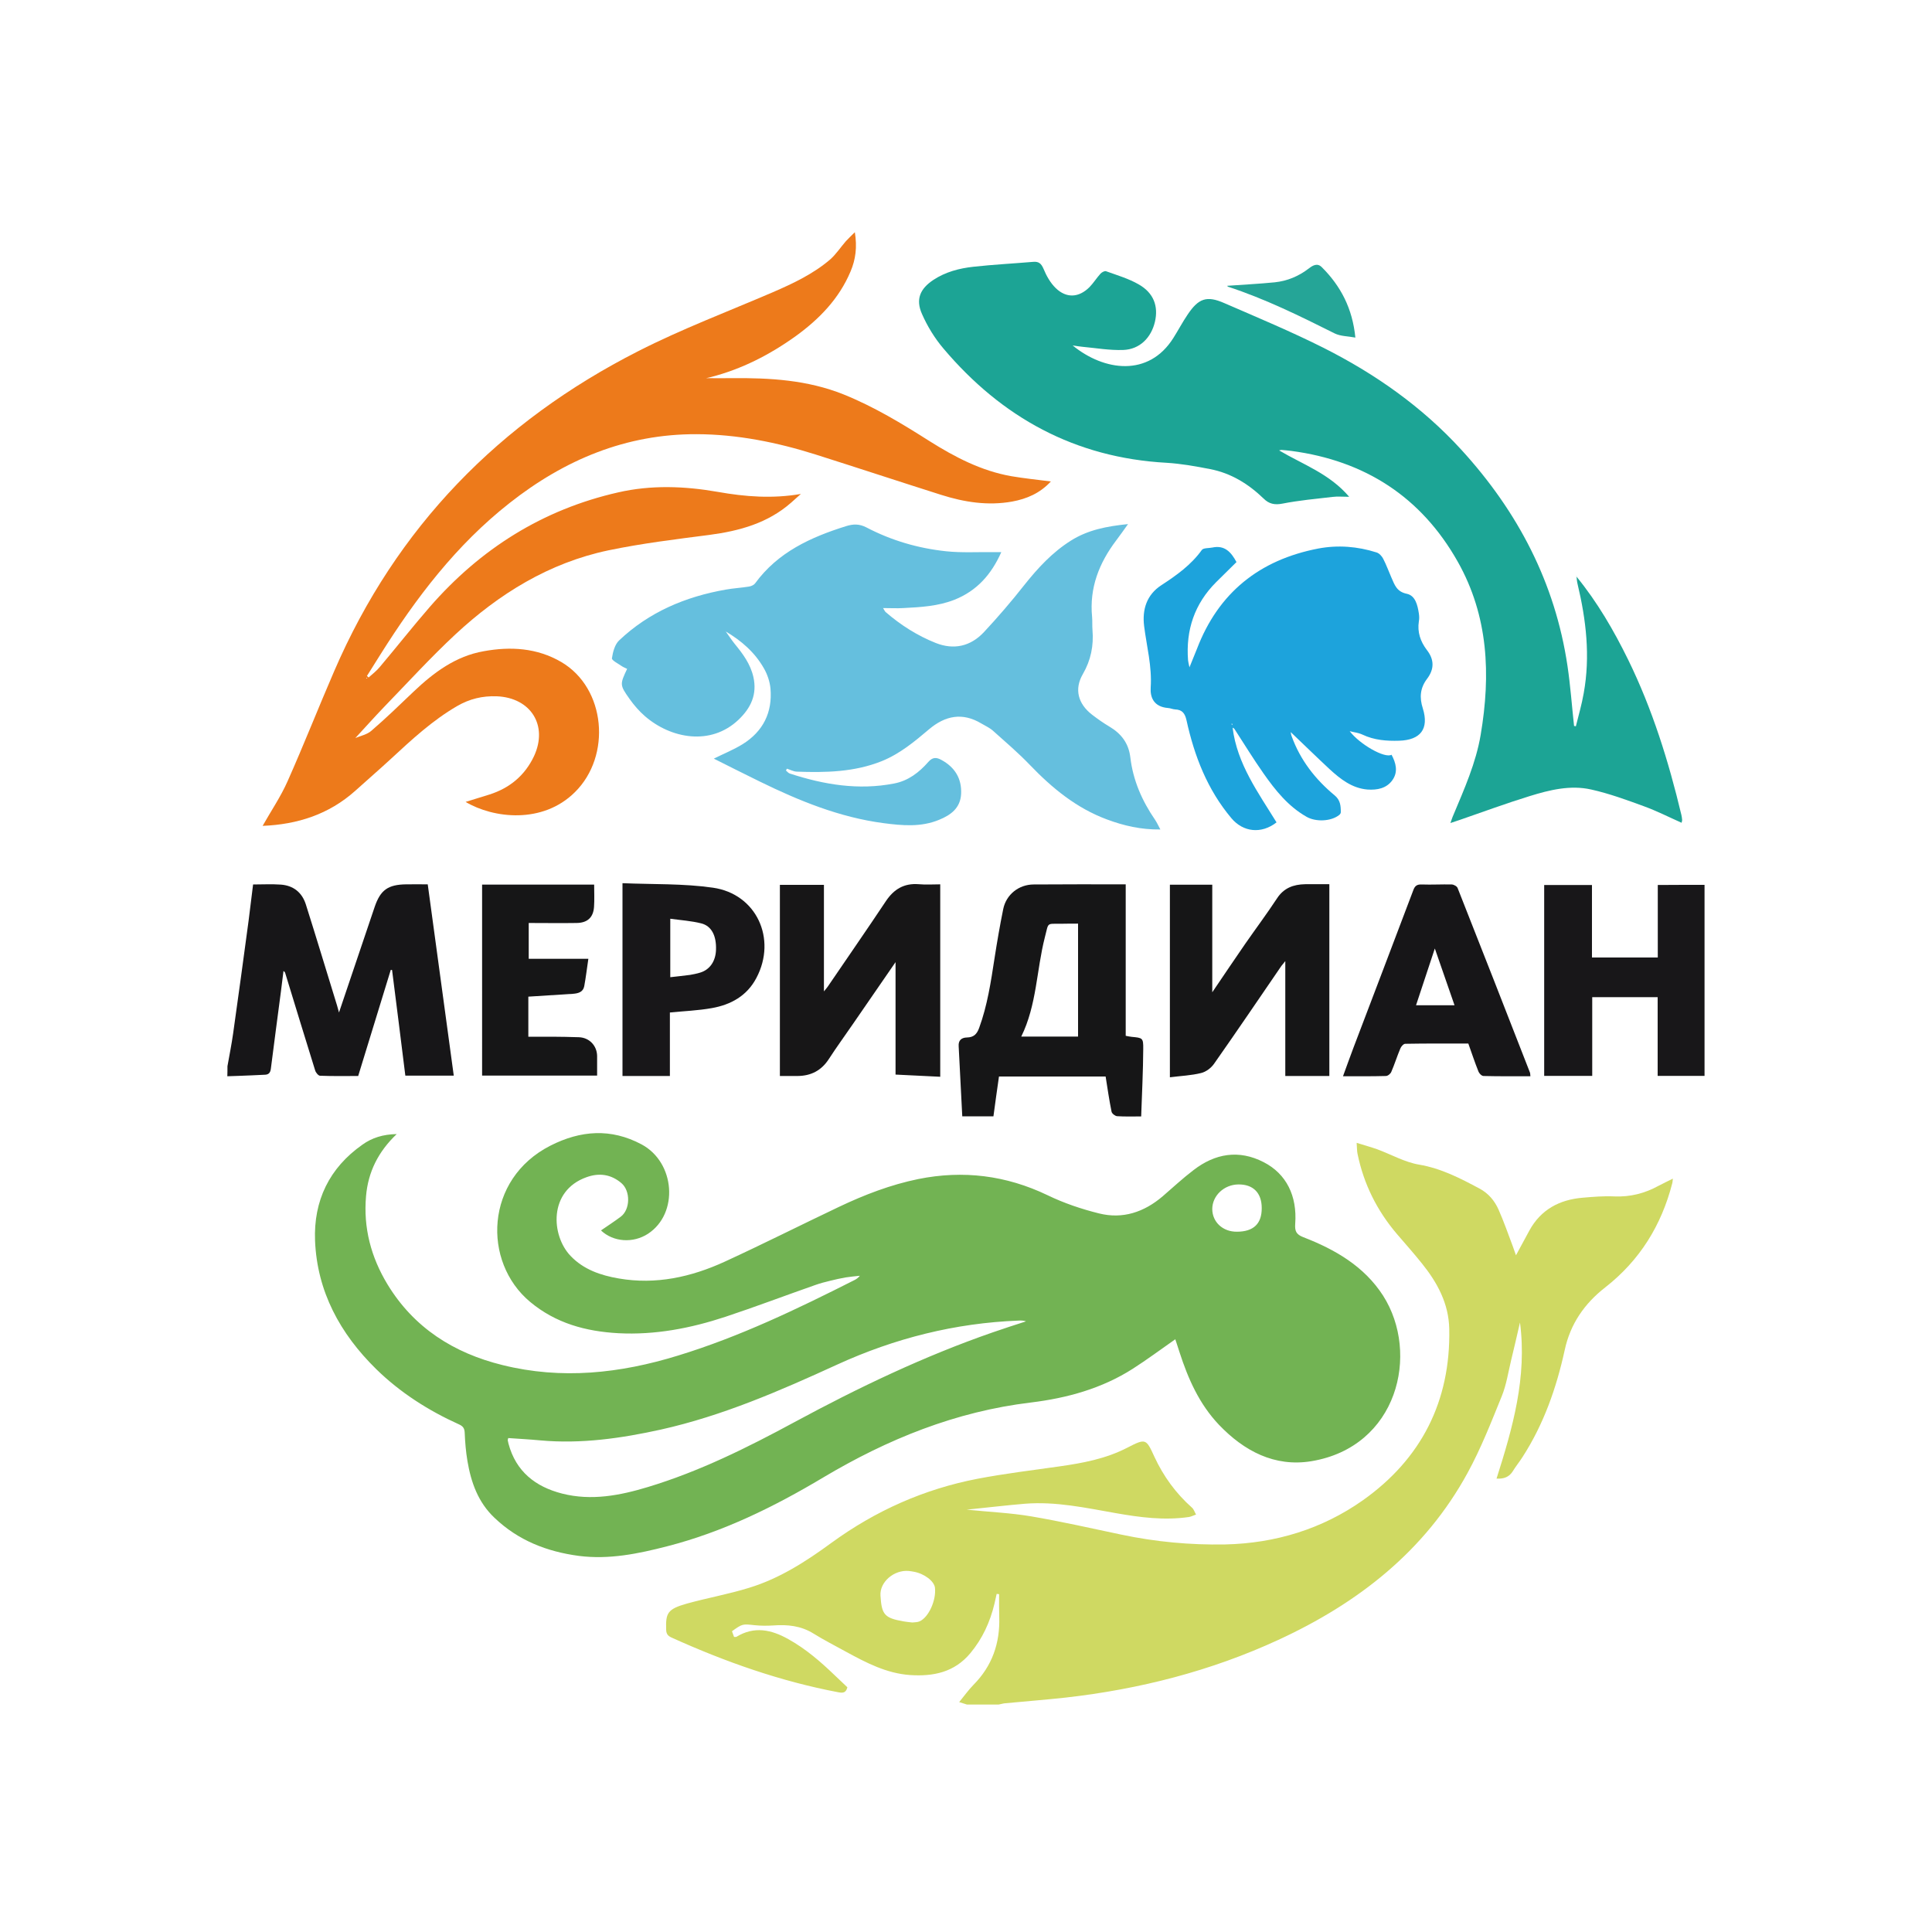 <?xml version="1.0" encoding="UTF-8"?> <svg xmlns="http://www.w3.org/2000/svg" xmlns:xlink="http://www.w3.org/1999/xlink" version="1.1" id="Слой_1" x="0px" y="0px" viewBox="0 0 150 150" style="enable-background:new 0 0 150 150;" xml:space="preserve"> <style type="text/css"> .st0{fill:#FFFFFF;} .st1{fill-rule:evenodd;clip-rule:evenodd;fill:#FFFFFF;} .st2{fill:#1C1F33;} .st3{fill:#9F9BA8;} .st4{fill:#FEFEFE;} .st5{fill:#FDFDFD;} .st6{fill:#FBFBFC;} .st7{fill:#FDFEFE;} .st8{fill:#FDFDFE;} .st9{fill:#FCFCFD;} .st10{fill:#F4F5F7;} .st11{fill:#E9EBEF;} .st12{fill:#EBECF0;} .st13{fill:#F2F4F7;} .st14{fill:#ECEDF0;} .st15{fill:#1E3760;} .st16{fill:#8788A4;} .st17{fill:#FBFAFC;} .st18{fill:#FDFCFD;} .st19{fill:#FCFBFD;} .st20{fill:#FAFAFC;} .st21{fill:#F9F9FB;} .st22{fill:#203861;} .st23{fill:#213861;} .st24{fill:#283D65;} .st25{fill:#273C64;} .st26{fill:#D8161D;} .st27{fill:#D8151D;} .st28{fill:#D9141D;} .st29{fill:#D7161D;} .st30{fill:#D8151B;} .st31{fill:#D61A20;} .st32{fill:#0D5EA2;} .st33{fill:#D5181D;} .st34{fill:#D3141A;} .st35{fill:#0A5FA0;} .st36{fill:#FAFBF2;} .st37{fill:#BB1F22;} .st38{fill:#C21C1F;} .st39{fill:#F1C3C1;} .st40{fill:#B61F27;} .st41{fill:#FDEDED;} .st42{fill:#C41A1C;} .st43{fill:#C35158;} .st44{fill:#BC262A;} .st45{fill:#CF1E22;} .st46{fill:#246299;} .st47{fill:#12619E;} .st48{fill:#216697;} .st49{fill:#B73139;} .st50{fill:#C52C33;} .st51{fill:#FBE6E4;} .st52{fill:#1D618C;} .st53{fill:#D9111E;} .st54{fill:#CFD962;} .st55{fill:#171618;} .st56{fill:#72B353;} .st57{fill:#1CA495;} .st58{fill:#ED7A1B;} .st59{fill:#65BFDE;} .st60{fill:#1DA3DC;} .st61{fill:#161617;} .st62{fill:#171617;} .st63{fill:#181719;} .st64{fill:#25A597;} .st65{fill-rule:evenodd;clip-rule:evenodd;fill:#85D0F0;} .st66{fill:#194890;} .st67{fill-rule:evenodd;clip-rule:evenodd;fill:#194890;} .st68{fill-rule:evenodd;clip-rule:evenodd;fill:#223467;} .st69{fill:#223467;} .st70{fill:none;} .st71{fill:#EA4E47;} .st72{fill:#EA554D;} .st73{fill:#EC6159;} .st74{fill:#EE736D;} .st75{fill:#FEF9F9;} .st76{fill:#EB5D56;} .st77{fill:#FFFEFE;} .st78{fill:#FFFDFD;} .st79{fill:#FFFDFC;} .st80{fill:#FFFCFC;} .st81{fill:#FFFBFB;} .st82{fill:#FEF8F8;} .st83{fill:#FEF7F7;} .st84{fill:#FFFAFA;} .st85{fill:#FDEDEC;} .st86{fill:#FDEBEA;} .st87{fill:#EE7068;} .st88{fill:#EA534B;} .st89{fill:#EA4F48;} .st90{fill:#EA554E;} .st91{fill:#21244C;} </style> <g> <path class="st54" d="M128.78,92.06c-1.07,0.59-2.2,0.88-3.44,0.83c-0.81-0.04-1.64,0.03-2.46,0.1c-1.8,0.15-3.25,0.92-4.14,2.55 c-0.34,0.62-0.67,1.24-1.04,1.92c-0.09-0.26-0.16-0.47-0.24-0.68c-0.36-0.96-0.7-1.93-1.11-2.86c-0.31-0.7-0.79-1.27-1.48-1.64 c-1.5-0.8-2.98-1.57-4.7-1.86c-1.12-0.19-2.16-0.79-3.24-1.19c-0.5-0.18-1.01-0.31-1.6-0.5c0.03,0.39,0.02,0.63,0.07,0.86 c0.48,2.34,1.51,4.4,3.05,6.21c0.66,0.77,1.33,1.52,1.96,2.31c1.19,1.48,2.07,3.1,2.11,5.07c0.11,5.62-2.18,10.1-6.72,13.31 c-3.15,2.22-6.77,3.33-10.67,3.42c-2.72,0.05-5.4-0.2-8.06-0.76c-2.33-0.49-4.66-1.02-7.01-1.42c-1.6-0.27-3.23-0.34-5.01-0.52 c1.61-0.16,3.07-0.34,4.53-0.46c2.39-0.19,4.72,0.32,7.05,0.73c1.88,0.33,3.76,0.58,5.68,0.3c0.18-0.03,0.36-0.13,0.55-0.19 c-0.11-0.19-0.17-0.41-0.32-0.54c-1.25-1.11-2.21-2.43-2.91-3.94c-0.65-1.42-0.67-1.45-2.11-0.71c-1.66,0.86-3.44,1.19-5.26,1.45 c-2.12,0.3-4.26,0.56-6.36,0.96c-4.15,0.8-7.92,2.48-11.34,4.97c-1.98,1.45-4.04,2.78-6.41,3.5c-1.58,0.49-3.22,0.78-4.81,1.22 c-1.53,0.43-1.66,0.74-1.62,2.03c0.01,0.35,0.15,0.49,0.44,0.62c4.16,1.88,8.44,3.39,12.94,4.24c0.4,0.08,0.59,0,0.69-0.39 c-0.32-0.3-0.63-0.59-0.94-0.89c-1.12-1.08-2.28-2.09-3.65-2.85c-1.32-0.74-2.64-1.02-4.02-0.18c-0.04,0.02-0.1,0.01-0.19,0.01 c-0.06-0.15-0.11-0.3-0.16-0.44c0.82-0.59,0.82-0.57,1.76-0.47c0.48,0.05,0.97,0.05,1.45,0.02c1.1-0.08,2.14,0.02,3.12,0.63 c0.82,0.51,1.69,0.95,2.54,1.42c1.56,0.85,3.13,1.67,4.95,1.8c1.82,0.12,3.45-0.21,4.69-1.7c0.94-1.13,1.53-2.42,1.87-3.84 c0.06-0.25,0.12-0.51,0.17-0.76c0.07,0.01,0.13,0.01,0.19,0.02c0,0.58-0.01,1.17,0.01,1.76c0.07,2.04-0.55,3.82-2,5.28 c-0.4,0.41-0.73,0.88-1.11,1.34c0.26,0.08,0.43,0.14,0.6,0.19h2.47c0.17-0.03,0.35-0.09,0.52-0.1c1.56-0.15,3.13-0.27,4.68-0.44 c5.73-0.65,11.27-2.06,16.51-4.48c6.18-2.85,11.37-6.88,14.69-12.96c1.04-1.9,1.84-3.95,2.66-5.97c0.36-0.89,0.5-1.86,0.73-2.81 c0.23-0.93,0.44-1.87,0.68-2.9c0.56,4.26-0.57,8.19-1.82,12.12c0.59,0.03,0.98-0.13,1.26-0.57c0.23-0.38,0.52-0.73,0.76-1.11 c1.64-2.54,2.63-5.36,3.27-8.29c0.44-2.05,1.54-3.62,3.14-4.87c2.69-2.1,4.37-4.82,5.21-8.08c0.03-0.1,0.03-0.21,0.05-0.37 C129.48,91.71,129.12,91.88,128.78,92.06z M71.4,125.88c-0.18,0.08-0.4,0.07-0.57,0.09c-0.26-0.03-0.48-0.05-0.7-0.09 c-1.46-0.26-1.68-0.52-1.77-2c-0.07-1.05,1.05-2.02,2.21-1.91c0.13,0.02,0.26,0.03,0.39,0.06c0.81,0.15,1.57,0.73,1.63,1.24 C72.7,124.23,72.11,125.56,71.4,125.88z"></path> <path class="st55" d="M17.66,82.78c0.15-0.85,0.32-1.69,0.44-2.54c0.41-2.91,0.81-5.83,1.2-8.75c0.12-0.92,0.23-1.85,0.35-2.82 c0.74,0,1.45-0.04,2.15,0.01c0.97,0.07,1.64,0.6,1.94,1.52c0.83,2.62,1.62,5.25,2.43,7.87c0.05,0.17,0.1,0.35,0.15,0.54 c0.93-2.75,1.85-5.48,2.77-8.2c0.45-1.32,1.04-1.73,2.44-1.75c0.54-0.01,1.08,0,1.68,0c0.67,4.94,1.35,9.88,2.02,14.85 c-1.26,0-2.48,0-3.76,0c-0.34-2.74-0.68-5.47-1.03-8.2c-0.03,0-0.07-0.01-0.1-0.01c-0.84,2.74-1.68,5.47-2.53,8.24 c-0.99,0-1.98,0.02-2.96-0.02c-0.13,0-0.33-0.24-0.38-0.41c-0.78-2.5-1.54-5-2.31-7.51c-0.02-0.07-0.03-0.14-0.15-0.21 c-0.07,0.53-0.13,1.07-0.2,1.6c-0.26,1.99-0.53,3.99-0.78,5.98c-0.04,0.31-0.16,0.45-0.43,0.47c-0.69,0.04-1.37,0.06-2.06,0.09 c-0.3,0.01-0.59,0.02-0.89,0.03C17.66,83.3,17.66,83.04,17.66,82.78z"></path> <path class="st56" d="M107.38,100.59c-1.46-2.27-3.72-3.58-6.18-4.53c-0.57-0.22-0.68-0.48-0.64-1.05 c0.16-2.16-0.69-3.88-2.45-4.78c-1.92-0.99-3.77-0.68-5.45,0.62c-0.83,0.63-1.6,1.35-2.39,2.03c-1.44,1.23-3.1,1.79-4.94,1.33 c-1.37-0.34-2.73-0.8-3.99-1.41c-3.23-1.55-6.56-1.96-10.04-1.26c-2.15,0.44-4.18,1.22-6.16,2.16c-2.97,1.41-5.9,2.89-8.88,4.26 c-2.6,1.19-5.34,1.8-8.22,1.3c-1.4-0.24-2.73-0.69-3.74-1.75c-1.51-1.57-1.74-5.05,1.23-6.11c0.99-0.36,1.91-0.23,2.72,0.46 c0.71,0.61,0.69,2.04-0.05,2.6c-0.49,0.37-1.02,0.71-1.54,1.07c0.96,0.91,2.5,1.01,3.65,0.26c2.4-1.57,2.12-5.54-0.5-6.94 c-2.38-1.27-4.74-1.09-7.08,0.1c-5.09,2.59-5.3,9.02-1.57,12.13c1.99,1.66,4.32,2.29,6.84,2.43c2.85,0.15,5.61-0.38,8.31-1.27 c2.35-0.78,4.67-1.66,7.01-2.48c0.37-0.13,0.75-0.23,1.13-0.32c0.4-0.1,0.8-0.19,1.2-0.26c0.37-0.06,0.74-0.09,1.11-0.13 c-0.13,0.16-0.27,0.26-0.41,0.33c-4.45,2.25-8.94,4.41-13.72,5.87c-4.48,1.38-9.02,1.88-13.63,0.73c-3.77-0.93-6.87-2.89-8.92-6.27 c-1.27-2.1-1.88-4.38-1.66-6.85c0.16-1.85,0.93-3.43,2.38-4.81c-1.07,0.02-1.92,0.29-2.66,0.82c-2.58,1.81-3.8,4.36-3.68,7.45 c0.16,3.95,1.94,7.22,4.74,9.97c1.87,1.83,4.05,3.22,6.44,4.3c0.31,0.14,0.43,0.31,0.44,0.66c0.03,0.73,0.09,1.46,0.21,2.17 c0.28,1.67,0.83,3.22,2.1,4.42c1.84,1.76,4.07,2.63,6.56,2.96c2.35,0.3,4.61-0.17,6.86-0.75c4.32-1.11,8.29-3.06,12.09-5.33 c5.02-2.99,10.3-5.13,16.14-5.83c2.79-0.34,5.5-1.08,7.91-2.62c1.11-0.71,2.17-1.5,3.3-2.29c0.1,0.32,0.22,0.65,0.32,0.98 c0.67,2.08,1.54,4.05,3.07,5.66c1.95,2.04,4.32,3.29,7.16,2.83C108.51,112.35,110.26,105.1,107.38,100.59z M77.06,103.45 c-5.33,1.85-10.41,4.28-15.37,6.96c-3.66,1.98-7.38,3.83-11.38,5.04c-2.18,0.66-4.4,1.09-6.67,0.51c-2.07-0.53-3.58-1.71-4.16-3.87 c-0.02-0.09-0.04-0.18-0.06-0.27c0-0.04,0.02-0.08,0.04-0.17c0.82,0.06,1.65,0.1,2.48,0.18c3.18,0.29,6.3-0.16,9.38-0.84 c4.78-1.07,9.24-3.01,13.67-5.04c4.48-2.05,9.17-3.23,14.09-3.42c0.19-0.01,0.38-0.01,0.58,0.06 C78.79,102.87,77.92,103.15,77.06,103.45z M96.03,95.63c-1.09,0.01-1.91-0.75-1.91-1.77c0.01-1.03,0.91-1.88,2.01-1.9 c1.16-0.02,1.83,0.65,1.83,1.83C97.97,95.01,97.32,95.63,96.03,95.63z"></path> <path class="st57" d="M122.4,44.77c1.62,1.98,2.89,4.17,4.01,6.45c1.88,3.84,3.14,7.89,4.13,12.04c0.03,0.13,0.05,0.26,0.06,0.39 c0.01,0.05-0.02,0.1-0.04,0.23c-0.99-0.44-1.93-0.92-2.92-1.28c-1.34-0.49-2.7-0.99-4.09-1.3c-1.62-0.37-3.24,0.03-4.79,0.51 c-1.82,0.56-3.6,1.22-5.4,1.84c-0.21,0.07-0.42,0.14-0.75,0.25c0.1-0.27,0.15-0.45,0.23-0.62c0.85-2.03,1.75-4.04,2.12-6.23 c0.79-4.67,0.6-9.22-1.78-13.44c-2.83-5.02-7.2-7.84-12.91-8.6c-0.26-0.03-0.52-0.06-0.78-0.08c-0.03,0-0.06,0.01-0.18,0.04 c1.86,1.1,3.92,1.81,5.44,3.6c-0.52,0-0.91-0.04-1.3,0.01c-1.3,0.15-2.6,0.27-3.88,0.52c-0.61,0.12-1.05,0.02-1.46-0.39 c-1.18-1.14-2.54-1.98-4.16-2.29c-1.12-0.22-2.24-0.42-3.38-0.49c-7.1-0.39-12.79-3.51-17.32-8.87c-0.68-0.8-1.25-1.73-1.67-2.69 c-0.5-1.13-0.15-1.95,0.89-2.64c0.94-0.62,2.01-0.9,3.11-1.02c1.54-0.17,3.09-0.25,4.63-0.38c0.43-0.04,0.63,0.12,0.81,0.54 c0.22,0.54,0.53,1.09,0.94,1.49c0.83,0.81,1.8,0.76,2.63-0.07c0.31-0.32,0.55-0.71,0.85-1.04c0.1-0.11,0.33-0.24,0.44-0.19 c0.86,0.31,1.75,0.57,2.53,1.02c1.16,0.66,1.54,1.69,1.26,2.9c-0.29,1.24-1.18,2.14-2.45,2.19c-1.07,0.04-2.14-0.15-3.22-0.25 c-0.22-0.02-0.43-0.06-0.72-0.1c2.45,2,5.9,2.47,7.82-0.58c0.38-0.6,0.71-1.23,1.11-1.82c0.84-1.25,1.47-1.49,2.84-0.89 c2.58,1.12,5.19,2.21,7.7,3.47c4.01,2.02,7.66,4.58,10.71,7.92c4.38,4.79,7.28,10.32,8.24,16.78c0.23,1.54,0.34,3.11,0.51,4.66 c0.05,0.01,0.09,0.02,0.14,0.03c0.21-0.85,0.46-1.7,0.61-2.57c0.52-2.86,0.19-5.69-0.48-8.49 C122.43,45.12,122.42,44.94,122.4,44.77C122.4,44.76,122.4,44.77,122.4,44.77z"></path> <path class="st58" d="M78.51,36.97c-2.32-0.41-4.37-1.48-6.34-2.72c-2.14-1.36-4.3-2.67-6.68-3.63c-2.8-1.12-5.72-1.29-8.68-1.26 c-0.61,0.01-1.22,0-1.99,0c0.22-0.05,0.29-0.07,0.35-0.08c2.42-0.62,4.6-1.74,6.62-3.19c1.82-1.32,3.36-2.9,4.25-5.02 c0.39-0.92,0.52-1.88,0.33-3.04c-0.29,0.29-0.5,0.48-0.69,0.69c-0.41,0.47-0.76,1.01-1.22,1.42C63.14,21.27,61.59,22,60,22.69 c-3.49,1.5-7.06,2.85-10.44,4.57C38.78,32.74,30.77,40.93,25.95,52.1c-1.23,2.84-2.36,5.72-3.62,8.55c-0.53,1.2-1.28,2.3-1.94,3.47 c2.71-0.11,5.14-0.89,7.19-2.72c0.93-0.84,1.87-1.65,2.79-2.5c1.61-1.49,3.21-2.97,5.12-4.08c0.97-0.56,1.96-0.8,3.08-0.76 c2.64,0.11,4,2.26,2.89,4.65c-0.71,1.5-1.89,2.48-3.47,2.98c-0.6,0.19-1.2,0.37-1.84,0.57c2.15,1.28,5.98,1.74,8.49-0.76 c2.85-2.82,2.4-8.07-1.06-10.1c-1.88-1.1-3.94-1.22-6.02-0.84c-2.18,0.38-3.88,1.65-5.45,3.14c-1.08,1.03-2.15,2.07-3.28,3.04 c-0.33,0.29-0.83,0.39-1.24,0.56c0.76-0.82,1.48-1.63,2.23-2.41c1.83-1.89,3.61-3.84,5.53-5.63c3.4-3.16,7.28-5.56,11.88-6.53 c2.59-0.54,5.22-0.86,7.85-1.2c2.34-0.31,4.53-0.91,6.35-2.51c0.25-0.22,0.5-0.45,0.75-0.67c-2.2,0.38-4.31,0.22-6.45-0.16 c-2.57-0.45-5.17-0.55-7.74,0.04c-5.86,1.33-10.69,4.38-14.62,8.89c-1.32,1.52-2.57,3.11-3.87,4.65c-0.25,0.31-0.58,0.56-0.88,0.83 c-0.05-0.04-0.09-0.08-0.13-0.12c0.34-0.55,0.69-1.09,1.03-1.64c2.78-4.42,5.9-8.53,10.05-11.79c4.27-3.36,9.04-5.36,14.52-5.34 c3.15,0.01,6.23,0.63,9.24,1.58c3.25,1.03,6.49,2.1,9.74,3.13c1.8,0.57,3.63,0.86,5.52,0.52c1.13-0.21,2.15-0.64,3-1.56 C80.5,37.24,79.5,37.14,78.51,36.97z M28.51,52.65c0,0.02-0.01,0.03-0.01,0.04c-0.02-0.01-0.04-0.02-0.06-0.04 c0.01-0.01,0.02-0.03,0.03-0.03C28.49,52.62,28.5,52.64,28.51,52.65z"></path> <path class="st59" d="M56.35,49.03c0.23,0.32,0.45,0.66,0.7,0.97c0.63,0.77,1.21,1.55,1.44,2.55c0.31,1.36-0.19,2.41-1.14,3.32 c-2.17,2.07-5.27,1.47-7.27-0.26c-0.45-0.39-0.85-0.85-1.19-1.33c-0.78-1.1-0.77-1.14-0.2-2.35c-0.14-0.07-0.3-0.13-0.43-0.22 c-0.27-0.19-0.77-0.44-0.75-0.6c0.07-0.48,0.22-1.07,0.56-1.39c2.32-2.2,5.14-3.39,8.26-3.94c0.6-0.11,1.22-0.14,1.83-0.24 c0.17-0.03,0.37-0.12,0.46-0.24c1.77-2.43,4.32-3.59,7.07-4.45c0.55-0.17,1.02-0.19,1.58,0.1c1.93,1.01,4.01,1.62,6.18,1.85 c1.22,0.13,2.45,0.05,3.68,0.07c0.18,0,0.37,0,0.61,0c-0.77,1.73-1.9,3.01-3.65,3.7c-1.28,0.5-2.61,0.57-3.95,0.64 c-0.5,0.03-1,0-1.58,0c0.09,0.14,0.13,0.24,0.2,0.31c1.17,1.01,2.46,1.83,3.89,2.4c1.41,0.56,2.71,0.26,3.74-0.84 c1.09-1.17,2.14-2.39,3.13-3.65c1.05-1.32,2.18-2.55,3.63-3.46c1.32-0.83,2.77-1.11,4.43-1.28c-0.36,0.5-0.63,0.89-0.92,1.27 c-1.33,1.76-2.09,3.69-1.87,5.94c0.03,0.33,0,0.67,0.03,1.01c0.1,1.22-0.12,2.34-0.75,3.43c-0.68,1.17-0.37,2.31,0.72,3.15 c0.43,0.33,0.87,0.64,1.34,0.92c0.93,0.55,1.5,1.3,1.63,2.4c0.21,1.78,0.91,3.37,1.92,4.84c0.14,0.21,0.25,0.45,0.41,0.75 c-1.5,0.02-2.84-0.29-4.15-0.78c-2.37-0.88-4.25-2.43-5.98-4.23c-0.9-0.94-1.9-1.79-2.87-2.66c-0.26-0.23-0.6-0.38-0.9-0.56 c-1.47-0.88-2.81-0.61-4.07,0.46c-1.12,0.95-2.25,1.89-3.65,2.46c-2.14,0.86-4.37,0.9-6.61,0.82c-0.26-0.01-0.51-0.15-0.76-0.23 c-0.03,0.05-0.06,0.09-0.08,0.14c0.1,0.08,0.19,0.21,0.31,0.24c2.64,0.86,5.32,1.31,8.09,0.77c1.1-0.21,1.94-0.86,2.65-1.67 c0.34-0.39,0.64-0.37,1.02-0.16c1.05,0.57,1.59,1.45,1.53,2.65c-0.06,1.09-0.8,1.63-1.71,2c-1.4,0.58-2.85,0.45-4.3,0.26 c-3.43-0.45-6.58-1.74-9.66-3.25c-1.19-0.58-2.37-1.18-3.53-1.76c0.76-0.38,1.54-0.69,2.25-1.13c1.58-0.99,2.31-2.46,2.15-4.31 c-0.05-0.54-0.24-1.1-0.51-1.57C58.6,50.64,57.55,49.74,56.35,49.03c-0.04-0.03-0.08-0.06-0.01,0 C56.25,49.01,56.3,49.02,56.35,49.03z"></path> <path class="st60" d="M110.77,50.45c-0.49-0.65-0.74-1.38-0.61-2.21c0.04-0.2,0.03-0.41,0-0.61c-0.1-0.65-0.27-1.39-0.94-1.53 c-0.78-0.16-0.94-0.69-1.18-1.23c-0.22-0.5-0.4-1.01-0.65-1.49c-0.1-0.2-0.31-0.43-0.52-0.49c-1.48-0.47-3-0.59-4.53-0.3 c-4.55,0.88-7.74,3.42-9.41,7.79c-0.17,0.43-0.35,0.86-0.58,1.43c-0.06-0.29-0.1-0.42-0.11-0.55c-0.18-2.34,0.5-4.38,2.18-6.06 c0.53-0.52,1.06-1.04,1.58-1.56c-0.42-0.79-0.93-1.33-1.87-1.13c-0.28,0.06-0.7,0.02-0.82,0.19c-0.84,1.17-1.97,1.97-3.15,2.74 c-1.13,0.74-1.49,1.88-1.33,3.17c0.2,1.59,0.62,3.13,0.51,4.77c-0.05,0.75,0.23,1.5,1.35,1.59c0.18,0.01,0.36,0.1,0.55,0.11 c0.55,0.02,0.76,0.31,0.88,0.84c0.61,2.78,1.62,5.39,3.49,7.61c0.91,1.08,2.32,1.24,3.5,0.32c-1.42-2.31-3.06-4.53-3.41-7.35 c0.09,0.03,0.14,0.08,0.17,0.14c0.74,1.14,1.45,2.3,2.23,3.41c0.92,1.31,1.91,2.55,3.33,3.36c0.72,0.42,1.91,0.37,2.54-0.13 c0.07-0.05,0.13-0.14,0.13-0.22c0-0.49-0.03-0.93-0.47-1.3c-1.51-1.25-2.68-2.75-3.35-4.61c-0.04-0.1-0.05-0.21-0.07-0.31 c1.02,0.97,2,1.93,3.01,2.87c0.85,0.78,1.75,1.49,2.95,1.59c0.75,0.05,1.49-0.08,1.95-0.75c0.44-0.64,0.26-1.31-0.08-1.95 c-0.53,0.3-2.47-0.81-3.25-1.83c0.34,0.09,0.69,0.12,1,0.27c0.91,0.43,1.87,0.5,2.84,0.47c1.66-0.05,2.33-0.92,1.84-2.5 c-0.28-0.86-0.21-1.6,0.33-2.31C111.37,51.94,111.36,51.2,110.77,50.45z M95.64,56.29c0-0.03-0.02-0.06-0.02-0.09 c0-0.01,0.02-0.02,0.03-0.03c0.01,0.03,0.02,0.06,0.03,0.09C95.67,56.27,95.65,56.28,95.64,56.29z"></path> <path class="st61" d="M87.86,80.5c-0.14-0.01-0.28-0.05-0.46-0.08V68.66c-2.43,0-4.79-0.01-7.14,0.01c-1.16,0-2.14,0.78-2.37,1.91 c-0.26,1.28-0.48,2.56-0.68,3.85c-0.28,1.82-0.55,3.63-1.19,5.38c-0.18,0.49-0.43,0.73-0.95,0.74c-0.41,0.01-0.67,0.21-0.64,0.67 c0.09,1.81,0.19,3.63,0.28,5.45h2.42c0.14-1.04,0.28-2.06,0.43-3.09h8.28c0.15,0.95,0.28,1.84,0.46,2.73 c0.03,0.15,0.28,0.34,0.43,0.35c0.59,0.04,1.19,0.02,1.87,0.02c0.06-1.75,0.15-3.49,0.16-5.24C88.77,80.58,88.71,80.58,87.86,80.5z M83.7,80.48h-4.41c1.21-2.46,1.18-5.16,1.83-7.7c0.32-1.22,0.09-1.04,1.32-1.06c0.41-0.01,0.82-0.01,1.26-0.01V80.48z"></path> <path class="st62" d="M60.55,83.54c0-4.95,0-9.88,0-14.84c1.14,0,2.26,0,3.42,0c0,2.73,0,5.45,0,8.27 c0.13-0.16,0.22-0.26,0.29-0.36c1.51-2.22,3.04-4.42,4.53-6.66c0.62-0.92,1.41-1.39,2.54-1.3c0.55,0.05,1.11,0.01,1.67,0.01 c0,5,0,9.92,0,14.94c-1.2-0.06-2.35-0.11-3.47-0.17c0-2.97,0-5.83,0-8.73c-1.11,1.61-2.21,3.2-3.3,4.79 c-0.62,0.91-1.27,1.79-1.87,2.72c-0.58,0.9-1.38,1.32-2.43,1.33C61.5,83.54,61.07,83.54,60.55,83.54z"></path> <path class="st61" d="M103.21,83.54c-1.18,0-2.28,0-3.42,0c0-2.93,0-5.85,0-8.92c-0.16,0.2-0.23,0.28-0.3,0.37 c-1.74,2.54-3.46,5.08-5.23,7.6c-0.23,0.33-0.63,0.63-1.01,0.72c-0.76,0.19-1.56,0.22-2.42,0.33c0-5.06,0-9.98,0-14.95 c1.06,0,2.15,0,3.29,0c0,2.72,0,5.45,0,8.35c0.91-1.34,1.72-2.55,2.55-3.75c0.82-1.18,1.68-2.33,2.47-3.53 c0.53-0.82,1.28-1.09,2.18-1.11c0.61-0.01,1.23,0,1.89,0C103.21,73.62,103.21,78.55,103.21,83.54z"></path> <path class="st63" d="M132.34,68.7c0,4.95,0,9.88,0,14.83c-1.21,0-2.4,0-3.64,0c0-2.04,0-4.06,0-6.11c-1.71,0-3.36,0-5.08,0 c0,2.03,0,4.05,0,6.11c-1.27,0-2.48,0-3.73,0c0-4.94,0-9.86,0-14.82c1.2,0,2.42,0,3.71,0c0,1.85,0,3.72,0,5.63 c1.74,0,3.41,0,5.11,0c0-1.85,0-3.72,0-5.63C129.92,68.7,131.1,68.7,132.34,68.7z"></path> <path class="st55" d="M118.78,83.26c-1.86-4.78-3.73-9.55-5.61-14.31c-0.05-0.14-0.29-0.27-0.45-0.28c-0.78-0.02-1.57,0.03-2.35,0 c-0.36-0.01-0.52,0.11-0.64,0.44c-1.54,4.08-3.1,8.16-4.65,12.24c-0.27,0.71-0.52,1.42-0.81,2.21c1.18,0,2.26,0.01,3.33-0.02 c0.15,0,0.36-0.17,0.42-0.32c0.26-0.6,0.45-1.22,0.7-1.81c0.06-0.16,0.25-0.37,0.38-0.37c1.62-0.03,3.24-0.02,4.9-0.02 c0.26,0.72,0.5,1.46,0.79,2.18c0.06,0.15,0.25,0.34,0.39,0.34c1.2,0.03,2.39,0.02,3.64,0.02C118.8,83.4,118.81,83.32,118.78,83.26z M109.94,78.05c0.49-1.48,0.96-2.91,1.46-4.41c0.53,1.52,1.02,2.95,1.53,4.41H109.94z"></path> <path class="st63" d="M55.35,68.92c-2.29-0.33-4.64-0.25-7.02-0.35v14.97h3.68v-4.93c1.1-0.11,2.19-0.15,3.25-0.34 c1.48-0.26,2.74-0.95,3.47-2.35C60.33,72.89,58.73,69.4,55.35,68.92z M54.34,75.52c-0.25,0.07-0.5,0.13-0.76,0.17 c-0.51,0.07-1.03,0.12-1.54,0.18v-4.54c0.87,0.12,1.65,0.17,2.4,0.36c0.81,0.2,1.19,0.97,1.15,2.06 C55.56,74.64,55.1,75.3,54.34,75.52z"></path> <path class="st61" d="M37.43,68.68c2.92,0,5.79,0,8.7,0c0,0.6,0.03,1.17-0.01,1.74c-0.06,0.82-0.52,1.23-1.35,1.24 c-1.23,0.02-2.46,0-3.72,0c0,0.95,0,1.85,0,2.78c1.5,0,2.98,0,4.63,0c-0.11,0.73-0.19,1.43-0.32,2.13 c-0.09,0.46-0.47,0.56-0.89,0.59c-1.15,0.07-2.3,0.15-3.45,0.22c0,1.03,0,2.05,0,3.11c0.64,0,1.25,0,1.86,0 c0.69,0.01,1.38,0.01,2.07,0.04c0.81,0.03,1.4,0.66,1.41,1.46c0,0.5,0,1,0,1.52c-3.01,0-5.95,0-8.93,0 C37.43,78.56,37.43,73.64,37.43,68.68z"></path> <path class="st64" d="M95.27,22.19c1.24-0.09,2.47-0.15,3.69-0.27c0.98-0.1,1.87-0.47,2.66-1.08c0.31-0.24,0.66-0.44,1-0.1 c1.48,1.47,2.39,3.22,2.61,5.47c-0.58-0.11-1.15-0.1-1.6-0.32c-2.7-1.35-5.41-2.69-8.29-3.63C95.32,22.24,95.3,22.21,95.27,22.19z"></path> <path class="st57" d="M122.4,44.76c-0.02-0.01-0.04-0.02-0.07-0.03c0.01,0,0.02,0,0.03,0C122.38,44.74,122.39,44.75,122.4,44.76 C122.4,44.77,122.4,44.76,122.4,44.76z"></path> </g> </svg> 